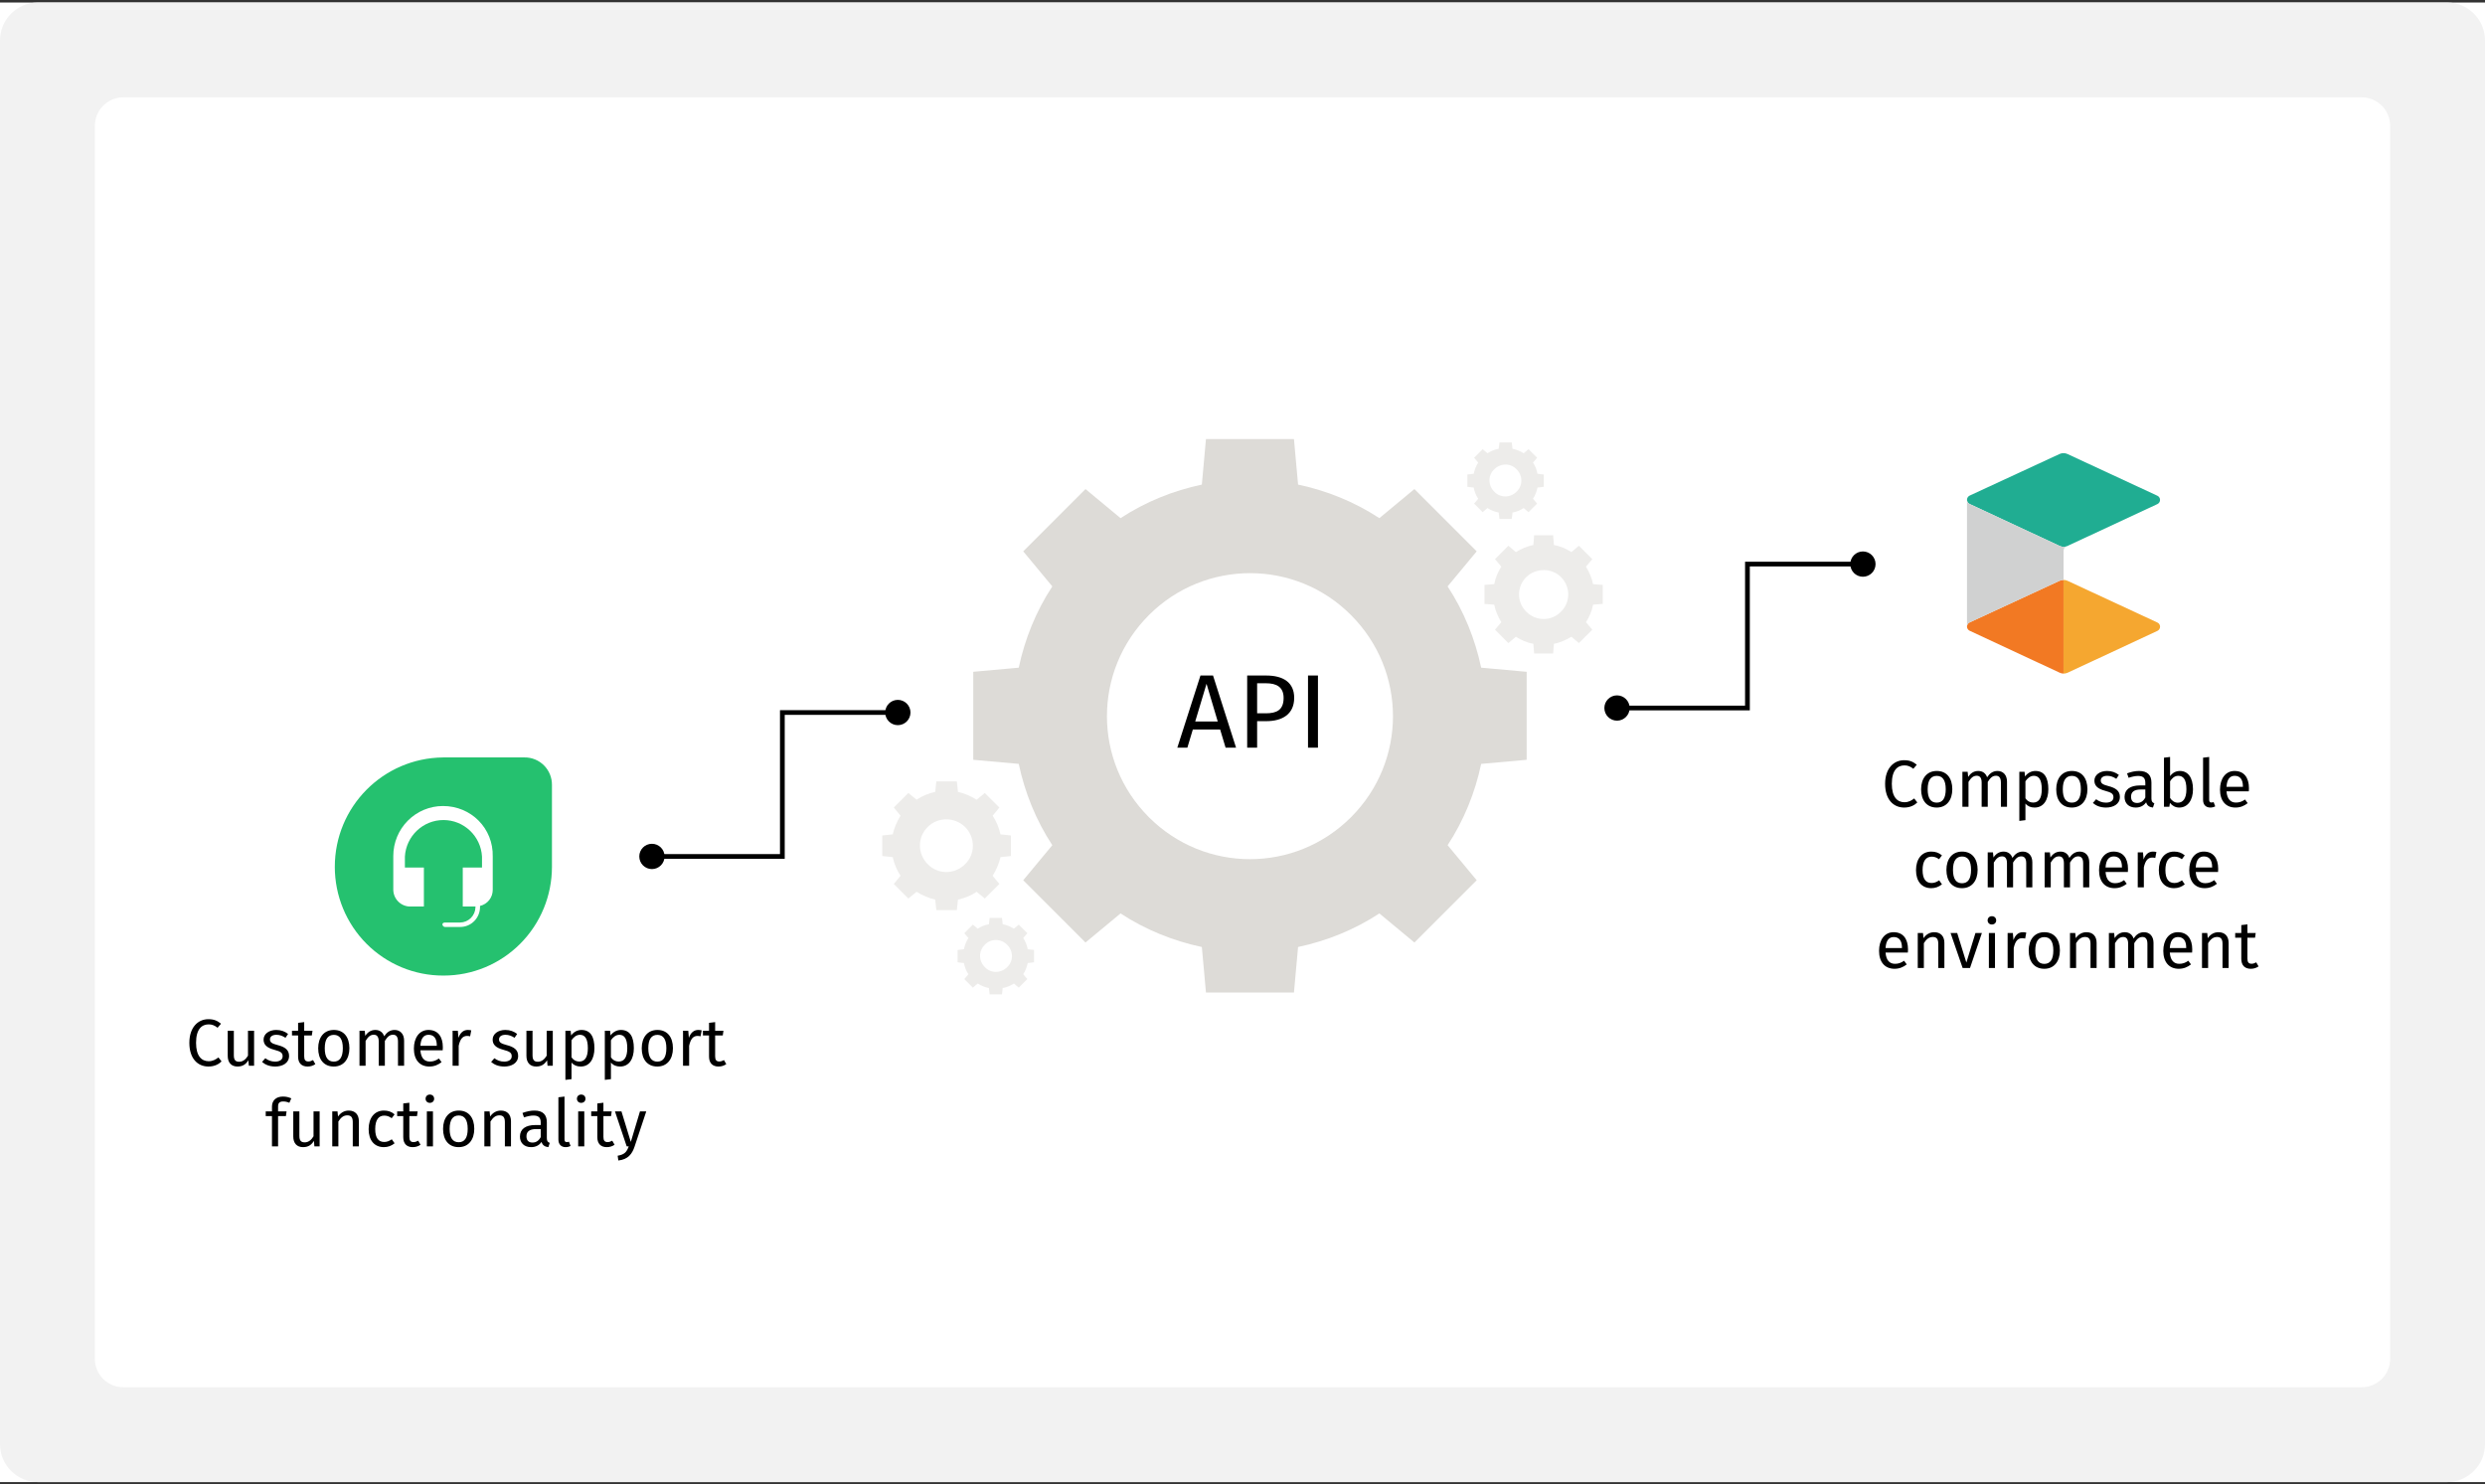 <svg width="524" height="313" viewBox="0 0 524 313" fill="none" xmlns="http://www.w3.org/2000/svg">
<rect x="0" y="0" width="524" height="313" fill="#333333" stroke="none"/>
<g clip-path="url(#clip0_1595_129)">
<rect width="524" height="312" transform="translate(0 0.529)" fill="white"/>
<path d="M0 8.529C0 4.111 3.582 0.529 8 0.529H516C520.418 0.529 524 4.111 524 8.529V304.529C524 308.947 520.418 312.529 516 312.529H8C3.582 312.529 0 308.947 0 304.529V8.529Z" fill="#F2F2F2"/>
<path fill-rule="evenodd" clip-rule="evenodd" d="M20 26.529C20 23.215 22.686 20.529 26 20.529H498C501.314 20.529 504 23.215 504 26.529V286.529C504 289.843 501.314 292.529 498 292.529H26C22.686 292.529 20 289.843 20 286.529V26.529Z" fill="white"/>
<path d="M43.932 214.918C45.15 214.918 45.836 215.254 46.606 215.87L45.878 216.724C45.276 216.234 44.688 216.01 44.016 216.01C42.56 216.01 41.342 216.99 41.342 219.902C41.342 222.688 42.504 223.78 44.002 223.78C44.912 223.78 45.514 223.388 46.06 222.982L46.718 223.822C46.186 224.368 45.262 224.9 43.96 224.9C41.622 224.9 39.928 223.15 39.928 219.902C39.928 216.64 41.748 214.918 43.932 214.918ZM53.578 217.354V224.732H52.472L52.374 223.584C51.814 224.48 51.128 224.9 50.078 224.9C48.79 224.9 48.02 224.088 48.02 222.646V217.354H49.308V222.506C49.308 223.514 49.644 223.892 50.442 223.892C51.24 223.892 51.842 223.36 52.29 222.618V217.354H53.578ZM58.24 217.186C59.276 217.186 60.046 217.494 60.746 218.026L60.2 218.838C59.542 218.418 58.968 218.208 58.282 218.208C57.442 218.208 56.924 218.586 56.924 219.174C56.924 219.776 57.316 220.056 58.506 220.364C60.06 220.756 60.956 221.372 60.956 222.66C60.956 224.2 59.542 224.9 58.044 224.9C56.798 224.9 55.902 224.494 55.258 223.934L55.944 223.15C56.532 223.598 57.218 223.864 58.016 223.864C58.982 223.864 59.598 223.444 59.598 222.744C59.598 222.016 59.234 221.736 57.806 221.358C56.21 220.938 55.58 220.252 55.58 219.216C55.58 218.04 56.714 217.186 58.24 217.186ZM66.008 223.542L66.498 224.396C66.008 224.732 65.476 224.9 64.846 224.9C63.6 224.9 62.858 224.172 62.858 222.8V218.348H61.57V217.354H62.858V215.688L64.146 215.534V217.354H65.896L65.756 218.348H64.146V222.744C64.146 223.486 64.384 223.836 65.028 223.836C65.35 223.836 65.644 223.738 66.008 223.542ZM70.399 217.186C72.499 217.186 73.675 218.698 73.675 221.036C73.675 223.318 72.471 224.9 70.385 224.9C68.285 224.9 67.095 223.388 67.095 221.05C67.095 218.768 68.299 217.186 70.399 217.186ZM70.399 218.222C69.167 218.222 68.481 219.118 68.481 221.05C68.481 222.968 69.153 223.864 70.385 223.864C71.617 223.864 72.289 222.968 72.289 221.036C72.289 219.118 71.617 218.222 70.399 218.222ZM83.209 217.186C84.413 217.186 85.211 218.054 85.211 219.44V224.732H83.923V219.622C83.923 218.516 83.447 218.194 82.887 218.194C82.089 218.194 81.655 218.712 81.151 219.496V224.732H79.863V219.622C79.863 218.516 79.387 218.194 78.827 218.194C78.029 218.194 77.581 218.712 77.091 219.496V224.732H75.803V217.354H76.909L77.021 218.432C77.511 217.69 78.183 217.186 79.149 217.186C80.059 217.186 80.731 217.676 81.011 218.516C81.543 217.718 82.215 217.186 83.209 217.186ZM93.379 220.826C93.379 221.078 93.365 221.316 93.351 221.484H88.647C88.773 223.192 89.571 223.85 90.635 223.85C91.363 223.85 91.909 223.654 92.553 223.206L93.113 223.976C92.385 224.55 91.559 224.9 90.537 224.9C88.479 224.9 87.275 223.458 87.275 221.12C87.275 218.824 88.437 217.186 90.341 217.186C92.329 217.186 93.379 218.572 93.379 220.826ZM92.105 220.532V220.448C92.105 219.006 91.531 218.208 90.369 218.208C89.389 218.208 88.745 218.894 88.647 220.532H92.105ZM98.642 217.186C98.88 217.186 99.146 217.214 99.37 217.27L99.132 218.53C98.908 218.474 98.754 218.446 98.488 218.446C97.564 218.446 97.032 219.104 96.724 220.518V224.732H95.436V217.354H96.542L96.668 218.852C97.06 217.746 97.746 217.186 98.642 217.186ZM106.543 217.186C107.579 217.186 108.349 217.494 109.049 218.026L108.503 218.838C107.845 218.418 107.271 218.208 106.585 218.208C105.745 218.208 105.227 218.586 105.227 219.174C105.227 219.776 105.619 220.056 106.809 220.364C108.363 220.756 109.259 221.372 109.259 222.66C109.259 224.2 107.845 224.9 106.347 224.9C105.101 224.9 104.205 224.494 103.561 223.934L104.247 223.15C104.835 223.598 105.521 223.864 106.319 223.864C107.285 223.864 107.901 223.444 107.901 222.744C107.901 222.016 107.537 221.736 106.109 221.358C104.513 220.938 103.883 220.252 103.883 219.216C103.883 218.04 105.017 217.186 106.543 217.186ZM116.564 217.354V224.732H115.458L115.36 223.584C114.8 224.48 114.114 224.9 113.064 224.9C111.776 224.9 111.006 224.088 111.006 222.646V217.354H112.294V222.506C112.294 223.514 112.63 223.892 113.428 223.892C114.226 223.892 114.828 223.36 115.276 222.618V217.354H116.564ZM122.613 217.186C124.573 217.186 125.343 218.712 125.343 221.036C125.343 223.276 124.349 224.9 122.445 224.9C121.647 224.9 120.989 224.634 120.513 224.06V227.56L119.225 227.714V217.354H120.331L120.429 218.348C120.975 217.592 121.773 217.186 122.613 217.186ZM122.137 223.85C123.313 223.85 123.957 222.968 123.957 221.036C123.957 219.118 123.397 218.208 122.291 218.208C121.507 218.208 120.905 218.768 120.513 219.356V222.954C120.891 223.528 121.465 223.85 122.137 223.85ZM130.925 217.186C132.885 217.186 133.655 218.712 133.655 221.036C133.655 223.276 132.661 224.9 130.757 224.9C129.959 224.9 129.301 224.634 128.825 224.06V227.56L127.537 227.714V217.354H128.643L128.741 218.348C129.287 217.592 130.085 217.186 130.925 217.186ZM130.449 223.85C131.625 223.85 132.269 222.968 132.269 221.036C132.269 219.118 131.709 218.208 130.603 218.208C129.819 218.208 129.217 218.768 128.825 219.356V222.954C129.203 223.528 129.777 223.85 130.449 223.85ZM138.622 217.186C140.722 217.186 141.898 218.698 141.898 221.036C141.898 223.318 140.694 224.9 138.608 224.9C136.508 224.9 135.318 223.388 135.318 221.05C135.318 218.768 136.522 217.186 138.622 217.186ZM138.622 218.222C137.39 218.222 136.704 219.118 136.704 221.05C136.704 222.968 137.376 223.864 138.608 223.864C139.84 223.864 140.512 222.968 140.512 221.036C140.512 219.118 139.84 218.222 138.622 218.222ZM147.232 217.186C147.47 217.186 147.736 217.214 147.96 217.27L147.722 218.53C147.498 218.474 147.344 218.446 147.078 218.446C146.154 218.446 145.622 219.104 145.314 220.518V224.732H144.026V217.354H145.132L145.258 218.852C145.65 217.746 146.336 217.186 147.232 217.186ZM152.66 223.542L153.15 224.396C152.66 224.732 152.128 224.9 151.498 224.9C150.252 224.9 149.51 224.172 149.51 222.8V218.348H148.222V217.354H149.51V215.688L150.798 215.534V217.354H152.548L152.408 218.348H150.798V222.744C150.798 223.486 151.036 223.836 151.68 223.836C152.002 223.836 152.296 223.738 152.66 223.542ZM59.729 232.268C58.917 232.268 58.637 232.618 58.637 233.332V234.354H60.429L60.289 235.348H58.637V241.732H57.349V235.348H56.033V234.354H57.349V233.346C57.349 232.114 58.161 231.232 59.659 231.232C60.359 231.232 60.835 231.358 61.423 231.61L61.017 232.548C60.541 232.338 60.107 232.268 59.729 232.268ZM67.4 234.354V241.732H66.294L66.196 240.584C65.636 241.48 64.95 241.9 63.9 241.9C62.612 241.9 61.842 241.088 61.842 239.646V234.354H63.13V239.506C63.13 240.514 63.466 240.892 64.264 240.892C65.062 240.892 65.664 240.36 66.112 239.618V234.354H67.4ZM73.533 234.186C74.891 234.186 75.675 235.04 75.675 236.44V241.732H74.387V236.622C74.387 235.516 73.939 235.194 73.225 235.194C72.399 235.194 71.839 235.712 71.349 236.496V241.732H70.061V234.354H71.167L71.279 235.446C71.783 234.69 72.567 234.186 73.533 234.186ZM80.952 234.186C81.82 234.186 82.52 234.41 83.206 234.984L82.59 235.796C82.086 235.432 81.624 235.25 81.008 235.25C79.846 235.25 79.118 236.16 79.118 238.078C79.118 240.01 79.846 240.808 81.008 240.808C81.624 240.808 82.058 240.612 82.618 240.248L83.206 241.088C82.548 241.62 81.806 241.9 80.952 241.9C78.964 241.9 77.732 240.486 77.732 238.106C77.732 235.754 78.95 234.186 80.952 234.186ZM88.183 240.542L88.673 241.396C88.183 241.732 87.651 241.9 87.021 241.9C85.775 241.9 85.033 241.172 85.033 239.8V235.348H83.745V234.354H85.033V232.688L86.321 232.534V234.354H88.071L87.931 235.348H86.321V239.744C86.321 240.486 86.559 240.836 87.203 240.836C87.525 240.836 87.819 240.738 88.183 240.542ZM90.638 230.812C91.184 230.812 91.548 231.19 91.548 231.694C91.548 232.184 91.184 232.562 90.638 232.562C90.106 232.562 89.742 232.184 89.742 231.694C89.742 231.19 90.106 230.812 90.638 230.812ZM91.296 234.354V241.732H90.008V234.354H91.296ZM96.731 234.186C98.831 234.186 100.007 235.698 100.007 238.036C100.007 240.318 98.803 241.9 96.717 241.9C94.617 241.9 93.427 240.388 93.427 238.05C93.427 235.768 94.631 234.186 96.731 234.186ZM96.731 235.222C95.499 235.222 94.813 236.118 94.813 238.05C94.813 239.968 95.485 240.864 96.717 240.864C97.949 240.864 98.621 239.968 98.621 238.036C98.621 236.118 97.949 235.222 96.731 235.222ZM105.607 234.186C106.965 234.186 107.749 235.04 107.749 236.44V241.732H106.461V236.622C106.461 235.516 106.013 235.194 105.299 235.194C104.473 235.194 103.913 235.712 103.423 236.496V241.732H102.135V234.354H103.241L103.353 235.446C103.857 234.69 104.641 234.186 105.607 234.186ZM115.308 240.01C115.308 240.654 115.546 240.864 115.924 241.004L115.63 241.9C114.888 241.816 114.412 241.522 114.188 240.794C113.67 241.564 112.886 241.9 111.99 241.9C110.52 241.9 109.638 240.99 109.638 239.674C109.638 238.092 110.828 237.238 112.886 237.238H114.02V236.692C114.02 235.628 113.502 235.236 112.48 235.236C111.934 235.236 111.248 235.376 110.492 235.628L110.17 234.69C111.08 234.354 111.892 234.186 112.718 234.186C114.496 234.186 115.308 235.096 115.308 236.636V240.01ZM112.284 240.934C113.04 240.934 113.6 240.556 114.02 239.786V238.092H113.054C111.696 238.092 111.01 238.596 111.01 239.604C111.01 240.472 111.444 240.934 112.284 240.934ZM119.287 241.9C118.349 241.9 117.747 241.326 117.747 240.276V231.386L119.035 231.232V240.248C119.035 240.64 119.161 240.836 119.497 240.836C119.679 240.836 119.833 240.808 119.973 240.752L120.309 241.648C120.029 241.802 119.665 241.9 119.287 241.9ZM122.548 230.812C123.094 230.812 123.458 231.19 123.458 231.694C123.458 232.184 123.094 232.562 122.548 232.562C122.016 232.562 121.652 232.184 121.652 231.694C121.652 231.19 122.016 230.812 122.548 230.812ZM123.206 234.354V241.732H121.918V234.354H123.206ZM129.103 240.542L129.593 241.396C129.103 241.732 128.571 241.9 127.941 241.9C126.695 241.9 125.953 241.172 125.953 239.8V235.348H124.665V234.354H125.953V232.688L127.241 232.534V234.354H128.991L128.851 235.348H127.241V239.744C127.241 240.486 127.479 240.836 128.123 240.836C128.445 240.836 128.739 240.738 129.103 240.542ZM136.278 234.354L133.814 241.774C133.296 243.342 132.428 244.49 130.384 244.714L130.244 243.706C131.742 243.454 132.162 242.88 132.582 241.732H132.148L129.67 234.354H131.042L133.016 240.794L134.948 234.354H136.278Z" fill="black"/>
<path d="M401.509 160.307C402.727 160.307 403.413 160.643 404.183 161.259L403.455 162.113C402.853 161.623 402.265 161.399 401.593 161.399C400.137 161.399 398.919 162.379 398.919 165.291C398.919 168.077 400.081 169.169 401.579 169.169C402.489 169.169 403.091 168.777 403.637 168.371L404.295 169.211C403.763 169.757 402.839 170.289 401.537 170.289C399.199 170.289 397.505 168.539 397.505 165.291C397.505 162.029 399.325 160.307 401.509 160.307ZM408.397 162.575C410.497 162.575 411.673 164.087 411.673 166.425C411.673 168.707 410.469 170.289 408.383 170.289C406.283 170.289 405.093 168.777 405.093 166.439C405.093 164.157 406.297 162.575 408.397 162.575ZM408.397 163.611C407.165 163.611 406.479 164.507 406.479 166.439C406.479 168.357 407.151 169.253 408.383 169.253C409.615 169.253 410.287 168.357 410.287 166.425C410.287 164.507 409.615 163.611 408.397 163.611ZM421.207 162.575C422.411 162.575 423.209 163.443 423.209 164.829V170.121H421.921V165.011C421.921 163.905 421.445 163.583 420.885 163.583C420.087 163.583 419.653 164.101 419.149 164.885V170.121H417.861V165.011C417.861 163.905 417.385 163.583 416.825 163.583C416.027 163.583 415.579 164.101 415.089 164.885V170.121H413.801V162.743H414.907L415.019 163.821C415.509 163.079 416.181 162.575 417.147 162.575C418.057 162.575 418.729 163.065 419.009 163.905C419.541 163.107 420.213 162.575 421.207 162.575ZM429.193 162.575C431.153 162.575 431.923 164.101 431.923 166.425C431.923 168.665 430.929 170.289 429.025 170.289C428.227 170.289 427.569 170.023 427.093 169.449V172.949L425.805 173.103V162.743H426.911L427.009 163.737C427.555 162.981 428.353 162.575 429.193 162.575ZM428.717 169.239C429.893 169.239 430.537 168.357 430.537 166.425C430.537 164.507 429.977 163.597 428.871 163.597C428.087 163.597 427.485 164.157 427.093 164.745V168.343C427.471 168.917 428.045 169.239 428.717 169.239ZM436.89 162.575C438.99 162.575 440.166 164.087 440.166 166.425C440.166 168.707 438.962 170.289 436.876 170.289C434.776 170.289 433.586 168.777 433.586 166.439C433.586 164.157 434.79 162.575 436.89 162.575ZM436.89 163.611C435.658 163.611 434.972 164.507 434.972 166.439C434.972 168.357 435.644 169.253 436.876 169.253C438.108 169.253 438.78 168.357 438.78 166.425C438.78 164.507 438.108 163.611 436.89 163.611ZM444.295 162.575C445.331 162.575 446.101 162.883 446.801 163.415L446.255 164.227C445.597 163.807 445.023 163.597 444.337 163.597C443.497 163.597 442.979 163.975 442.979 164.563C442.979 165.165 443.371 165.445 444.561 165.753C446.115 166.145 447.011 166.761 447.011 168.049C447.011 169.589 445.597 170.289 444.099 170.289C442.853 170.289 441.957 169.883 441.313 169.323L441.999 168.539C442.587 168.987 443.273 169.253 444.071 169.253C445.037 169.253 445.653 168.833 445.653 168.133C445.653 167.405 445.289 167.125 443.861 166.747C442.265 166.327 441.635 165.641 441.635 164.605C441.635 163.429 442.769 162.575 444.295 162.575ZM453.662 168.399C453.662 169.043 453.9 169.253 454.278 169.393L453.984 170.289C453.242 170.205 452.766 169.911 452.542 169.183C452.024 169.953 451.24 170.289 450.344 170.289C448.874 170.289 447.992 169.379 447.992 168.063C447.992 166.481 449.182 165.627 451.24 165.627H452.374V165.081C452.374 164.017 451.856 163.625 450.834 163.625C450.288 163.625 449.602 163.765 448.846 164.017L448.524 163.079C449.434 162.743 450.246 162.575 451.072 162.575C452.85 162.575 453.662 163.485 453.662 165.025V168.399ZM450.638 169.323C451.394 169.323 451.954 168.945 452.374 168.175V166.481H451.408C450.05 166.481 449.364 166.985 449.364 167.993C449.364 168.861 449.798 169.323 450.638 169.323ZM459.681 162.575C461.347 162.575 462.425 163.961 462.425 166.425C462.425 168.735 461.319 170.289 459.527 170.289C458.715 170.289 458.071 169.925 457.567 169.309L457.441 170.121H456.307V159.775L457.595 159.621V163.667C458.099 162.981 458.785 162.575 459.681 162.575ZM459.219 169.267C460.297 169.267 461.039 168.441 461.039 166.425C461.039 164.325 460.353 163.597 459.317 163.597C458.505 163.597 457.973 164.157 457.595 164.745V168.273C457.973 168.861 458.561 169.267 459.219 169.267ZM466.09 170.289C465.152 170.289 464.55 169.715 464.55 168.665V159.775L465.838 159.621V168.637C465.838 169.029 465.964 169.225 466.3 169.225C466.482 169.225 466.636 169.197 466.776 169.141L467.112 170.037C466.832 170.191 466.468 170.289 466.09 170.289ZM474.225 166.215C474.225 166.467 474.211 166.705 474.197 166.873H469.493C469.619 168.581 470.417 169.239 471.481 169.239C472.209 169.239 472.755 169.043 473.399 168.595L473.959 169.365C473.231 169.939 472.405 170.289 471.383 170.289C469.325 170.289 468.121 168.847 468.121 166.509C468.121 164.213 469.283 162.575 471.187 162.575C473.175 162.575 474.225 163.961 474.225 166.215ZM472.951 165.921V165.837C472.951 164.395 472.377 163.597 471.215 163.597C470.235 163.597 469.591 164.283 469.493 165.921H472.951ZM407.24 179.575C408.108 179.575 408.808 179.799 409.494 180.373L408.878 181.185C408.374 180.821 407.912 180.639 407.296 180.639C406.134 180.639 405.406 181.549 405.406 183.467C405.406 185.399 406.134 186.197 407.296 186.197C407.912 186.197 408.346 186.001 408.906 185.637L409.494 186.477C408.836 187.009 408.094 187.289 407.24 187.289C405.252 187.289 404.02 185.875 404.02 183.495C404.02 181.143 405.238 179.575 407.24 179.575ZM413.736 179.575C415.836 179.575 417.012 181.087 417.012 183.425C417.012 185.707 415.808 187.289 413.722 187.289C411.622 187.289 410.432 185.777 410.432 183.439C410.432 181.157 411.636 179.575 413.736 179.575ZM413.736 180.611C412.504 180.611 411.818 181.507 411.818 183.439C411.818 185.357 412.49 186.253 413.722 186.253C414.954 186.253 415.626 185.357 415.626 183.425C415.626 181.507 414.954 180.611 413.736 180.611ZM426.546 179.575C427.75 179.575 428.548 180.443 428.548 181.829V187.121H427.26V182.011C427.26 180.905 426.784 180.583 426.224 180.583C425.426 180.583 424.992 181.101 424.488 181.885V187.121H423.2V182.011C423.2 180.905 422.724 180.583 422.164 180.583C421.366 180.583 420.918 181.101 420.428 181.885V187.121H419.14V179.743H420.246L420.358 180.821C420.848 180.079 421.52 179.575 422.486 179.575C423.396 179.575 424.068 180.065 424.348 180.905C424.88 180.107 425.552 179.575 426.546 179.575ZM438.55 179.575C439.754 179.575 440.552 180.443 440.552 181.829V187.121H439.264V182.011C439.264 180.905 438.788 180.583 438.228 180.583C437.43 180.583 436.996 181.101 436.492 181.885V187.121H435.204V182.011C435.204 180.905 434.728 180.583 434.168 180.583C433.37 180.583 432.922 181.101 432.432 181.885V187.121H431.144V179.743H432.25L432.362 180.821C432.852 180.079 433.524 179.575 434.49 179.575C435.4 179.575 436.072 180.065 436.352 180.905C436.884 180.107 437.556 179.575 438.55 179.575ZM448.72 183.215C448.72 183.467 448.706 183.705 448.692 183.873H443.988C444.114 185.581 444.912 186.239 445.976 186.239C446.704 186.239 447.25 186.043 447.894 185.595L448.454 186.365C447.726 186.939 446.9 187.289 445.878 187.289C443.82 187.289 442.616 185.847 442.616 183.509C442.616 181.213 443.778 179.575 445.682 179.575C447.67 179.575 448.72 180.961 448.72 183.215ZM447.446 182.921V182.837C447.446 181.395 446.872 180.597 445.71 180.597C444.73 180.597 444.086 181.283 443.988 182.921H447.446ZM453.983 179.575C454.221 179.575 454.487 179.603 454.711 179.659L454.473 180.919C454.249 180.863 454.095 180.835 453.829 180.835C452.905 180.835 452.373 181.493 452.065 182.907V187.121H450.777V179.743H451.883L452.009 181.241C452.401 180.135 453.087 179.575 453.983 179.575ZM458.441 179.575C459.309 179.575 460.009 179.799 460.695 180.373L460.079 181.185C459.575 180.821 459.113 180.639 458.497 180.639C457.335 180.639 456.607 181.549 456.607 183.467C456.607 185.399 457.335 186.197 458.497 186.197C459.113 186.197 459.547 186.001 460.107 185.637L460.695 186.477C460.037 187.009 459.295 187.289 458.441 187.289C456.453 187.289 455.221 185.875 455.221 183.495C455.221 181.143 456.439 179.575 458.441 179.575ZM467.737 183.215C467.737 183.467 467.723 183.705 467.709 183.873H463.005C463.131 185.581 463.929 186.239 464.993 186.239C465.721 186.239 466.267 186.043 466.911 185.595L467.471 186.365C466.743 186.939 465.917 187.289 464.895 187.289C462.837 187.289 461.633 185.847 461.633 183.509C461.633 181.213 462.795 179.575 464.699 179.575C466.687 179.575 467.737 180.961 467.737 183.215ZM466.463 182.921V182.837C466.463 181.395 465.889 180.597 464.727 180.597C463.747 180.597 463.103 181.283 463.005 182.921H466.463ZM402.331 200.215C402.331 200.467 402.317 200.705 402.303 200.873H397.599C397.725 202.581 398.523 203.239 399.587 203.239C400.315 203.239 400.861 203.043 401.505 202.595L402.065 203.365C401.337 203.939 400.511 204.289 399.489 204.289C397.431 204.289 396.227 202.847 396.227 200.509C396.227 198.213 397.389 196.575 399.293 196.575C401.281 196.575 402.331 197.961 402.331 200.215ZM401.057 199.921V199.837C401.057 198.395 400.483 197.597 399.321 197.597C398.341 197.597 397.697 198.283 397.599 199.921H401.057ZM407.86 196.575C409.218 196.575 410.002 197.429 410.002 198.829V204.121H408.714V199.011C408.714 197.905 408.266 197.583 407.552 197.583C406.726 197.583 406.166 198.101 405.676 198.885V204.121H404.388V196.743H405.494L405.606 197.835C406.11 197.079 406.894 196.575 407.86 196.575ZM417.913 196.743L415.407 204.121H413.853L411.305 196.743H412.705L414.637 202.973L416.555 196.743H417.913ZM420.016 193.201C420.562 193.201 420.926 193.579 420.926 194.083C420.926 194.573 420.562 194.951 420.016 194.951C419.484 194.951 419.12 194.573 419.12 194.083C419.12 193.579 419.484 193.201 420.016 193.201ZM420.674 196.743V204.121H419.386V196.743H420.674ZM426.543 196.575C426.781 196.575 427.047 196.603 427.271 196.659L427.033 197.919C426.809 197.863 426.655 197.835 426.389 197.835C425.465 197.835 424.933 198.493 424.625 199.907V204.121H423.337V196.743H424.443L424.569 198.241C424.961 197.135 425.647 196.575 426.543 196.575ZM431.086 196.575C433.186 196.575 434.362 198.087 434.362 200.425C434.362 202.707 433.158 204.289 431.072 204.289C428.972 204.289 427.782 202.777 427.782 200.439C427.782 198.157 428.986 196.575 431.086 196.575ZM431.086 197.611C429.854 197.611 429.168 198.507 429.168 200.439C429.168 202.357 429.84 203.253 431.072 203.253C432.304 203.253 432.976 202.357 432.976 200.425C432.976 198.507 432.304 197.611 431.086 197.611ZM439.962 196.575C441.32 196.575 442.104 197.429 442.104 198.829V204.121H440.816V199.011C440.816 197.905 440.368 197.583 439.654 197.583C438.828 197.583 438.268 198.101 437.778 198.885V204.121H436.49V196.743H437.596L437.708 197.835C438.212 197.079 438.996 196.575 439.962 196.575ZM452.099 196.575C453.303 196.575 454.101 197.443 454.101 198.829V204.121H452.813V199.011C452.813 197.905 452.337 197.583 451.777 197.583C450.979 197.583 450.545 198.101 450.041 198.885V204.121H448.753V199.011C448.753 197.905 448.277 197.583 447.717 197.583C446.919 197.583 446.471 198.101 445.981 198.885V204.121H444.693V196.743H445.799L445.911 197.821C446.401 197.079 447.073 196.575 448.039 196.575C448.949 196.575 449.621 197.065 449.901 197.905C450.433 197.107 451.105 196.575 452.099 196.575ZM462.269 200.215C462.269 200.467 462.255 200.705 462.241 200.873H457.537C457.663 202.581 458.461 203.239 459.525 203.239C460.253 203.239 460.799 203.043 461.443 202.595L462.003 203.365C461.275 203.939 460.449 204.289 459.427 204.289C457.369 204.289 456.165 202.847 456.165 200.509C456.165 198.213 457.327 196.575 459.231 196.575C461.219 196.575 462.269 197.961 462.269 200.215ZM460.995 199.921V199.837C460.995 198.395 460.421 197.597 459.259 197.597C458.279 197.597 457.635 198.283 457.537 199.921H460.995ZM467.798 196.575C469.156 196.575 469.94 197.429 469.94 198.829V204.121H468.652V199.011C468.652 197.905 468.204 197.583 467.49 197.583C466.664 197.583 466.104 198.101 465.614 198.885V204.121H464.326V196.743H465.432L465.544 197.835C466.048 197.079 466.832 196.575 467.798 196.575ZM475.763 202.931L476.253 203.785C475.763 204.121 475.231 204.289 474.601 204.289C473.355 204.289 472.613 203.561 472.613 202.189V197.737H471.325V196.743H472.613V195.077L473.901 194.923V196.743H475.651L475.511 197.737H473.901V202.133C473.901 202.875 474.139 203.225 474.783 203.225C475.105 203.225 475.399 203.127 475.763 202.931Z" fill="black"/>
<path d="M186.655 150.248C186.655 151.721 187.849 152.915 189.322 152.915C190.794 152.915 191.988 151.721 191.988 150.248C191.988 148.775 190.794 147.581 189.322 147.581C187.849 147.581 186.655 148.775 186.655 150.248ZM164.972 150.248V149.748H164.472V150.248H164.972ZM164.972 180.597V181.097H165.472V180.597H164.972ZM134.803 180.597C134.803 182.07 135.997 183.264 137.47 183.264C138.942 183.264 140.136 182.07 140.136 180.597C140.136 179.124 138.942 177.931 137.47 177.931C135.997 177.931 134.803 179.124 134.803 180.597ZM189.322 149.748H164.972V150.748H189.322V149.748ZM164.472 150.248V180.597H165.472V150.248H164.472ZM164.972 180.097H137.47V181.097H164.972V180.097Z" fill="black"/>
<path d="M390.157 118.951C390.157 120.424 391.351 121.618 392.824 121.618C394.296 121.618 395.49 120.424 395.49 118.951C395.49 117.478 394.296 116.285 392.824 116.285C391.351 116.285 390.157 117.478 390.157 118.951ZM368.474 118.951V118.451H367.974V118.951H368.474ZM368.474 149.3V149.8H368.974V149.3H368.474ZM338.305 149.3C338.305 150.773 339.499 151.967 340.972 151.967C342.444 151.967 343.638 150.773 343.638 149.3C343.638 147.828 342.444 146.634 340.972 146.634C339.499 146.634 338.305 147.828 338.305 149.3ZM392.824 118.451H368.474V119.451H392.824V118.451ZM367.974 118.951V149.3H368.974V118.951H367.974ZM368.474 148.8H340.972V149.8H368.474V148.8Z" fill="black"/>
<path d="M258.434 157.657L257.286 153.838H251.524L250.376 157.657H248.257L253.136 142.447H255.785L260.641 157.657H258.434ZM252.032 152.138H256.778L254.416 144.191L252.032 152.138ZM266.983 142.447C270.647 142.447 272.899 143.948 272.899 147.149C272.899 150.637 270.36 152.072 267.005 152.072H265.084V157.657H262.987V142.447H266.983ZM266.916 150.416C269.168 150.416 270.669 149.754 270.669 147.171C270.669 144.897 269.212 144.08 266.96 144.08H265.084V150.416H266.916ZM277.911 142.447V157.657H275.814V142.447H277.911Z" fill="black"/>
<path opacity="0.5" d="M189.891 172.014C189.105 173.272 188.554 174.609 188.24 175.946L186.038 176.182V180.507L188.24 180.742C188.554 182.158 189.105 183.495 189.891 184.674L188.476 186.404L191.543 189.471L193.273 188.056C194.531 188.842 195.868 189.392 197.204 189.707L197.44 191.909H201.765L202.001 189.707C203.417 189.392 204.753 188.842 205.933 188.056L207.663 189.471L210.73 186.404L209.314 184.674C210.101 183.416 210.651 182.079 210.966 180.742L213.167 180.507V176.182L210.966 175.946C210.651 174.53 210.101 173.193 209.314 172.014L210.73 170.284L207.663 167.217L205.933 168.633C204.675 167.846 203.338 167.296 202.001 166.981L201.765 164.779H197.44L197.204 166.981C195.789 167.296 194.452 167.846 193.273 168.633L191.543 167.217L188.476 170.284L189.891 172.014ZM203.495 174.373C205.697 176.575 205.697 180.113 203.495 182.236C201.293 184.438 197.755 184.438 195.632 182.236C193.43 180.035 193.43 176.496 195.632 174.373C197.755 172.25 201.293 172.25 203.495 174.373Z" fill="#DDDBD7"/>
<path opacity="0.5" d="M316.573 119.485C315.865 120.586 315.315 121.844 315.079 123.181L313.034 123.338V127.349L315.079 127.506C315.315 128.764 315.865 130.022 316.573 131.202L315.236 132.775L318.067 135.606L319.64 134.269C320.741 134.977 321.999 135.527 323.336 135.763L323.493 137.807H327.503L327.661 135.763C328.919 135.527 330.177 134.977 331.357 134.269L332.929 135.606L335.76 132.775L334.423 131.202C335.131 130.101 335.682 128.843 335.917 127.506L337.962 127.349V123.338L335.917 123.181C335.682 121.923 335.131 120.665 334.423 119.485L335.76 117.913L332.929 115.082L331.357 116.419C330.256 115.711 328.998 115.16 327.661 114.924L327.503 112.88H323.493L323.336 114.924C322.078 115.16 320.819 115.711 319.64 116.419L318.067 115.082L315.236 117.913L316.573 119.485ZM329.155 121.687C331.199 123.732 331.199 126.956 329.155 129C327.11 131.045 323.886 131.045 321.842 129C319.797 126.956 319.797 123.732 321.842 121.687C323.886 119.721 327.189 119.721 329.155 121.687Z" fill="#DDDBD7"/>
<path opacity="0.5" d="M311.698 97.546C311.226 98.254 310.911 99.119 310.754 99.905L309.417 100.062V102.657L310.754 102.815C310.911 103.68 311.226 104.466 311.698 105.174L310.833 106.196L312.641 108.004L313.664 107.139C314.371 107.611 315.236 107.926 316.023 108.083L316.18 109.42H318.775L318.932 108.083C319.797 107.926 320.583 107.611 321.291 107.139L322.313 108.004L324.122 106.196L323.257 105.174C323.729 104.466 324.043 103.601 324.201 102.815L325.537 102.657V100.062L324.201 99.905C324.043 99.04 323.729 98.254 323.257 97.546L324.122 96.524L322.313 94.715L321.291 95.58C320.583 95.108 319.718 94.794 318.932 94.636L318.775 93.3H316.18L316.023 94.636C315.158 94.794 314.371 95.108 313.664 95.58L312.641 94.715L310.833 96.524L311.698 97.546ZM319.797 98.961C321.134 100.298 321.134 102.421 319.797 103.68C318.46 105.016 316.337 105.016 315.079 103.68C313.742 102.343 313.742 100.22 315.079 98.961C316.416 97.625 318.539 97.625 319.797 98.961Z" fill="#DDDBD7"/>
<path opacity="0.5" d="M204.203 197.806C203.731 198.514 203.417 199.379 203.259 200.165L201.922 200.323V202.917L203.259 203.075C203.417 203.94 203.731 204.726 204.203 205.434L203.338 206.456L205.146 208.265L206.169 207.4C206.876 207.872 207.741 208.186 208.528 208.343L208.685 209.68H211.28L211.437 208.343C212.302 208.186 213.089 207.872 213.796 207.4L214.819 208.265L216.627 206.456L215.762 205.434C216.234 204.726 216.549 203.861 216.706 203.075L218.043 202.917V200.323L216.706 200.165C216.549 199.3 216.234 198.514 215.762 197.806L216.627 196.784L214.819 194.975L213.796 195.84C213.089 195.368 212.224 195.054 211.437 194.897L211.28 193.56H208.685L208.528 194.897C207.663 195.054 206.876 195.368 206.169 195.84L205.146 194.975L203.338 196.784L204.203 197.806ZM212.381 199.222C213.718 200.558 213.718 202.682 212.381 203.94C211.044 205.277 208.921 205.277 207.663 203.94C206.326 202.603 206.326 200.48 207.663 199.222C208.921 197.885 211.044 197.885 212.381 199.222Z" fill="#DDDBD7"/>
<path d="M221.896 123.653C218.436 128.922 216.077 134.819 214.819 140.795L205.225 141.66V160.218L214.819 161.083C216.077 167.06 218.436 172.957 221.896 178.226L215.762 185.618L228.894 198.75L236.286 192.616C241.555 196.076 247.452 198.435 253.429 199.693L254.294 209.287H272.852L273.717 199.693C279.693 198.435 285.591 196.076 290.859 192.616L298.251 198.75L311.383 185.618L305.25 178.226C308.71 172.957 311.069 167.06 312.327 161.083L321.92 160.218V141.66L312.327 140.795C311.069 134.819 308.71 128.922 305.25 123.653L311.383 116.261L298.251 103.129L290.859 109.263C285.591 105.803 279.693 103.444 273.717 102.185L272.852 92.592H254.294L253.429 102.185C247.452 103.444 241.555 105.803 236.286 109.263L228.894 103.129L215.762 116.261L221.896 123.653ZM284.883 129.708C296.678 141.503 296.678 160.533 284.883 172.328C273.088 184.124 254.058 184.124 242.263 172.328C230.467 160.533 230.467 141.503 242.263 129.708C254.058 117.913 273.166 117.913 284.883 129.708Z" fill="#DDDBD7"/>
<path d="M415.337 131.242C414.99 131.401 414.77 131.747 414.77 132.124C414.77 132.502 414.99 132.848 415.333 133.007L434.322 141.855C434.577 141.974 434.849 142.034 435.124 142.038V122.282C434.841 122.282 434.561 122.342 434.298 122.465L415.337 131.242Z" fill="#F27923"/>
<path d="M435.128 122.286V142.042C435.424 142.042 435.715 141.986 435.987 141.859L454.92 133.035C455.263 132.876 455.483 132.53 455.483 132.152C455.483 131.774 455.263 131.429 454.916 131.27L435.951 122.469C435.691 122.35 435.412 122.286 435.128 122.286Z" fill="#F5A730"/>
<path d="M414.77 105.392C414.77 105.778 414.99 106.116 415.333 106.275L434.322 115.123C434.577 115.242 434.849 115.302 435.124 115.306C435.364 115.31 435.608 115.27 435.835 115.183C436.015 115.099 435.983 115.115 436.366 114.936C438.327 114.03 437.029 114.634 454.916 106.299C455.259 106.14 455.479 105.794 455.479 105.416C455.479 105.039 455.259 104.693 454.912 104.534L435.947 95.733C435.424 95.491 434.817 95.491 434.294 95.733L415.333 104.506C414.994 104.669 414.774 105.015 414.77 105.392Z" fill="#20AD92"/>
<path d="M435.128 116.423V122.29C434.845 122.29 434.565 122.35 434.302 122.473L415.341 131.246C414.994 131.405 414.774 131.751 414.774 132.128V106.056C414.774 106.056 414.774 105.305 414.774 105.396C414.774 105.778 414.994 106.12 415.337 106.283L434.33 115.131C434.585 115.25 434.857 115.31 435.132 115.314C435.372 115.318 435.616 115.278 435.843 115.191L435.811 115.207C435.216 115.477 435.128 115.747 435.128 116.423Z" fill="#D0D1D1"/>
<path d="M93.415 159.719H110.612C111.372 159.712 112.126 159.858 112.83 160.147C113.534 160.436 114.173 160.864 114.711 161.404C115.248 161.944 115.674 162.586 115.961 163.293C116.249 164 116.394 164.758 116.388 165.522V182.797C116.386 188.876 113.982 194.705 109.703 199.004C105.425 203.302 99.622 205.717 93.572 205.719H93.442C90.444 205.722 87.474 205.132 84.703 203.982C81.932 202.832 79.413 201.145 77.292 199.016C75.17 196.888 73.487 194.36 72.339 191.578C71.191 188.795 70.6 185.812 70.6 182.8C70.6 170.098 80.798 159.854 93.416 159.723L93.415 159.719Z" fill="#25C16F"/>
<path d="M93.415 169.964C90.635 169.964 87.968 171.073 86.002 173.049C84.035 175.024 82.931 177.703 82.931 180.496V187.658C82.952 188.58 83.326 189.459 83.975 190.111C84.625 190.764 85.499 191.14 86.418 191.161H89.384V182.942H85.378V180.642C85.622 176.311 89.189 172.924 93.508 172.924C97.827 172.924 101.407 176.325 101.638 180.642V182.942H97.58V191.161H100.26V191.291C100.247 192.146 99.903 192.963 99.3 193.567C98.698 194.172 97.886 194.518 97.034 194.532H93.833C93.573 194.532 93.287 194.662 93.287 194.924C93.301 195.207 93.536 195.46 93.833 195.472H97.058C98.16 195.465 99.215 195.023 99.994 194.24C100.773 193.457 101.214 192.398 101.221 191.291V191.03C101.986 190.855 102.668 190.422 103.155 189.805C103.643 189.187 103.906 188.42 103.901 187.632V180.628C104.046 174.694 99.363 169.964 93.415 169.964Z" fill="white"/>
</g>
<defs>
<clipPath id="clip0_1595_129">
<rect width="524" height="312" fill="white" transform="translate(0 0.529)"/>
</clipPath>
</defs>
</svg>
